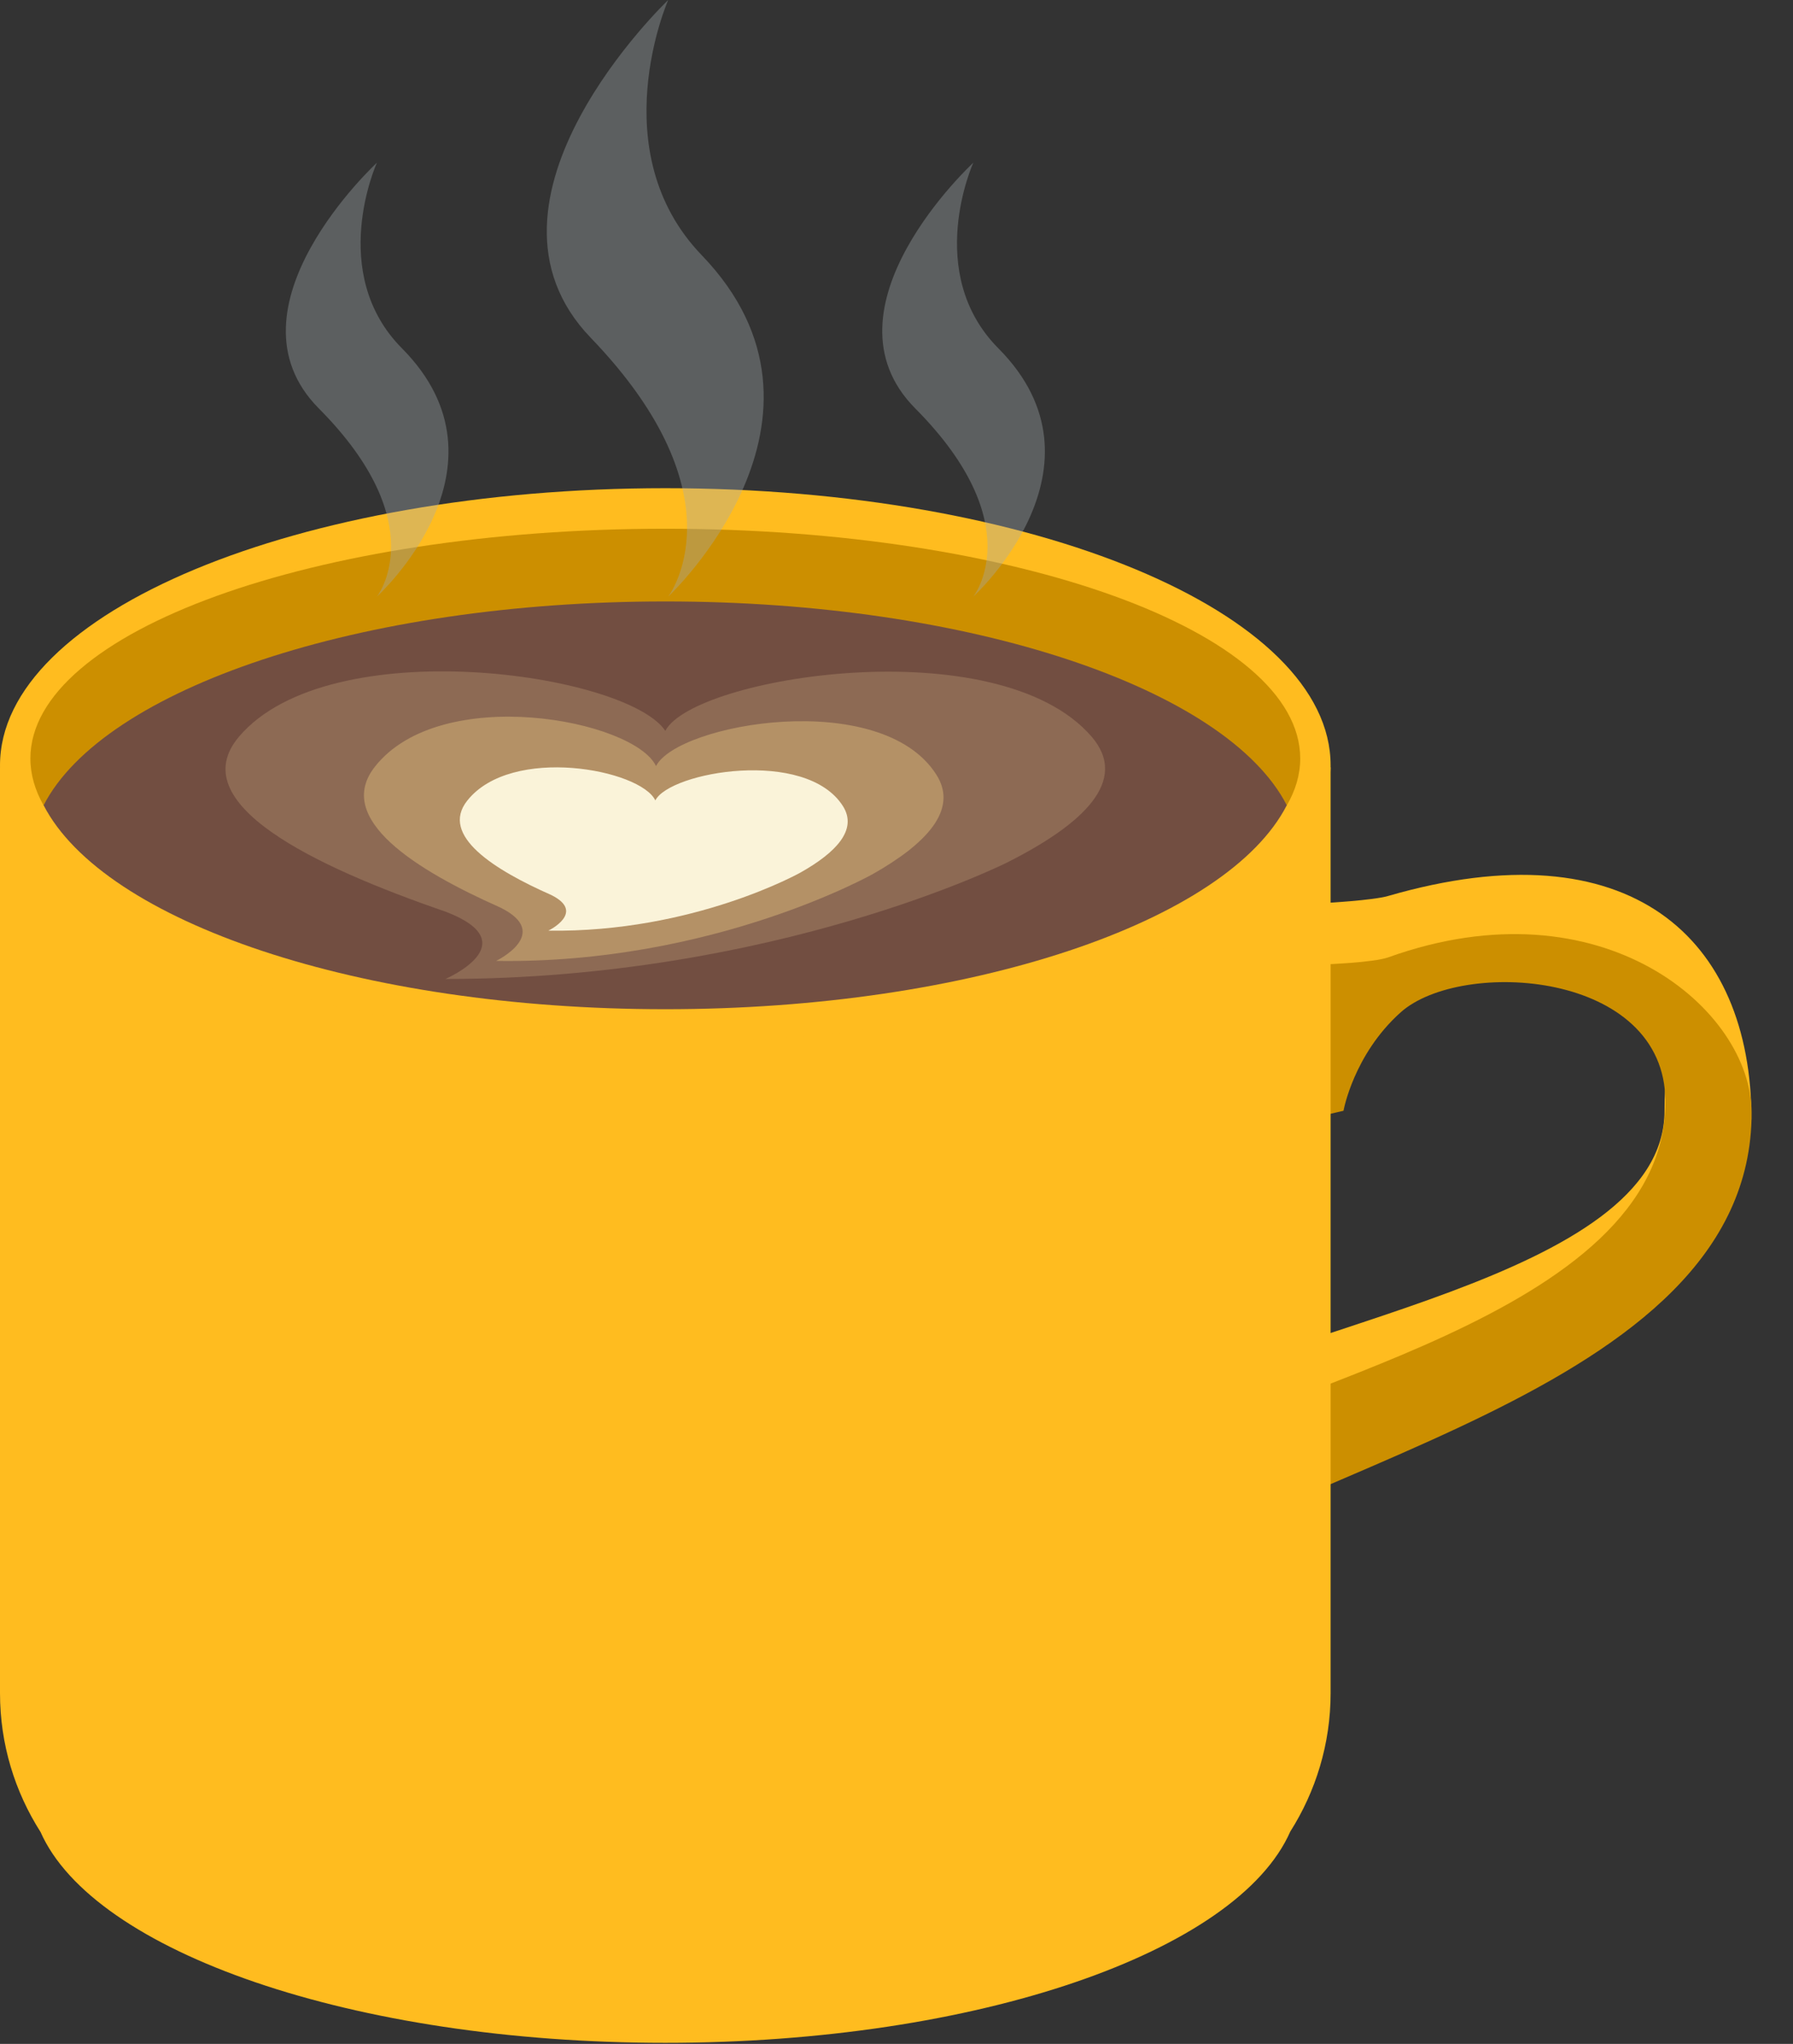 <svg width="43" height="49" viewBox="0 0 43 49" fill="none" xmlns="http://www.w3.org/2000/svg">
<rect x="0" y="0" width="43" height="49" fill="#333333" stroke="none"/>
<path d="M30.799 25.488L33.291 23.433L38.338 23.181L42.004 26.836C42.004 22.489 39.092 19.799 33.291 21.48C32.924 21.587 31.767 21.649 31.767 21.649L30.799 25.488Z" fill="#FFBC1F"/>
<path d="M39.919 26.63C39.919 30.692 30.358 31.759 27.445 33.802C26.226 34.659 24.154 38.486 24.154 38.486L41.139 28.652C41.143 28.652 39.919 23.47 39.919 26.63Z" fill="#FFBC1F"/>
<path d="M30.799 26.959L32.22 26.63C32.22 26.63 32.459 25.282 33.592 24.269C35.042 22.975 39.94 23.26 39.94 26.415C39.94 31.619 30.111 33.217 27.198 35.26C25.979 36.117 24.578 38.77 24.578 38.77C24.578 38.77 25.637 38.968 25.876 38.77C30.333 35.087 42.008 33.555 42.008 26.675C42.008 24.207 38.42 21.113 33.295 22.951C32.941 23.078 31.771 23.12 31.771 23.12L30.799 26.959Z" fill="#CC8F00"/>
<path d="M31.911 18.394H0V40.591C0 41.819 0.358 42.956 0.972 43.92C2.245 46.795 8.466 48.975 15.956 48.975C23.453 48.975 29.678 46.787 30.943 43.911C31.552 42.952 31.911 41.81 31.911 40.591V18.394Z" fill="#FFBC1F"/>
<path d="M15.956 11.704C24.767 11.704 31.911 14.678 31.911 18.349C31.911 22.02 24.767 24.994 15.956 24.994C7.144 24.994 0 22.02 0 18.349C0 14.678 7.144 11.704 15.956 11.704Z" fill="#FFBC1F"/>
<path d="M15.956 14.925C23.301 14.925 29.427 16.804 30.86 19.309C31.071 18.946 31.182 18.571 31.182 18.184C31.182 15.144 24.364 12.676 15.956 12.676C7.543 12.676 0.729 15.144 0.729 18.184C0.729 18.571 0.84 18.946 1.046 19.309C2.488 16.804 8.614 14.925 15.956 14.925Z" fill="#CC8F00"/>
<path d="M15.956 24.195C23.301 24.195 29.427 22.098 30.86 19.305C29.427 16.516 23.301 14.419 15.956 14.419C8.614 14.419 2.484 16.516 1.046 19.305C2.488 22.098 8.614 24.195 15.956 24.195Z" fill="#724E41"/>
<path d="M26.176 17.657C23.927 15.057 16.631 16.223 15.956 17.521C15.029 16.137 7.91 15.107 5.735 17.657C4.371 19.259 7.523 20.767 10.682 21.855C12.672 22.613 10.682 23.47 10.682 23.47C18.596 23.47 24.154 20.677 24.154 20.677C25.962 19.766 27.095 18.72 26.176 17.657Z" fill="#8D6A54"/>
<path d="M22.456 18.572C21.134 16.487 16.256 17.34 15.733 18.366C15.206 17.257 10.579 16.372 8.993 18.378C8 19.634 9.982 20.862 11.996 21.756C13.261 22.378 11.898 23.037 11.898 23.037C17.109 23.116 20.944 20.948 20.944 20.948C22.184 20.244 23 19.424 22.456 18.572Z" fill="#B49166"/>
<path d="M20.215 19.325C19.329 17.929 16.067 18.501 15.716 19.189C15.366 18.448 12.268 17.855 11.206 19.194C10.538 20.034 11.865 20.858 13.216 21.455C14.065 21.871 13.15 22.312 13.15 22.312C16.639 22.361 19.202 20.916 19.202 20.916C20.034 20.446 20.578 19.898 20.215 19.325Z" fill="#FAF3D9"/>
<g opacity="0.6">
<path opacity="0.6" d="M16.829 6.118C14.427 3.625 16.025 0 16.025 0C16.025 0 10.983 4.795 14.168 8.099C17.85 11.922 16.025 14.303 16.025 14.303C16.025 14.303 20.59 10.023 16.829 6.118Z" fill="#A6ADAF"/>
<path opacity="0.6" d="M9.64 8.351C7.84 6.538 9.039 3.901 9.039 3.901C9.039 3.901 5.257 7.387 7.646 9.792C10.41 12.573 9.039 14.303 9.039 14.303C9.039 14.303 12.462 11.193 9.64 8.351Z" fill="#A6ADAF"/>
<path opacity="0.6" d="M23.943 8.351C22.143 6.538 23.342 3.901 23.342 3.901C23.342 3.901 19.56 7.387 21.95 9.792C24.714 12.573 23.342 14.303 23.342 14.303C23.342 14.303 26.765 11.189 23.943 8.351Z" fill="#A6ADAF"/>
</g>
</svg>
